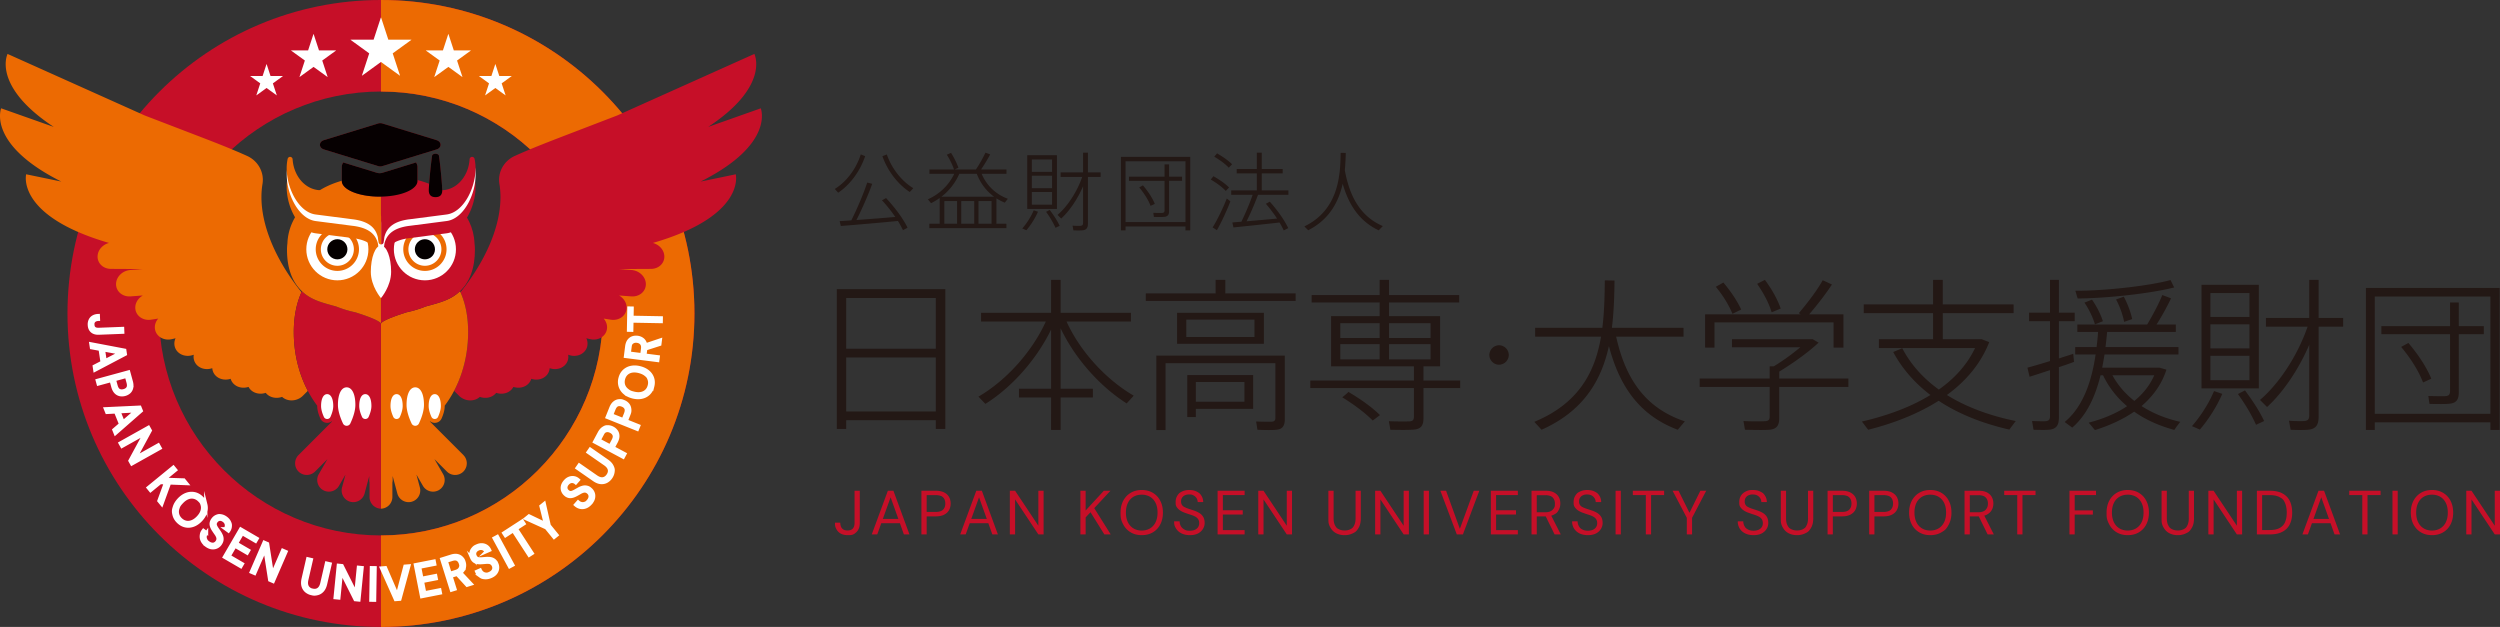 <svg xmlns="http://www.w3.org/2000/svg" id="_レイヤー_1" viewBox="0 0 380.785 95.495"><rect x="0" y="0" width="380.785" height="95.495" fill="#333333" stroke="none"/><defs><style>.cls-1{fill:#231815}.cls-2{fill:#ec6a02}.cls-3{stroke:#fff;stroke-miterlimit:10;stroke-width:.5px}.cls-3,.cls-4{fill:#fff}.cls-5{fill:#060001}.cls-6{fill:#a4212c}.cls-7{fill:#040000}.cls-8{fill:#c60f28}</style></defs><path d="M58.025 0c-26.37 0-47.747 21.377-47.747 47.747s21.377 47.748 47.747 47.748 47.748-21.378 47.748-47.748S84.396 0 58.025 0m0 81.554c-18.64 0-33.806-15.166-33.806-33.807s15.165-33.806 33.806-33.806 33.807 15.165 33.807 33.806-15.166 33.807-33.807 33.807" class="cls-8"/><path d="M91.832 47.747c0 18.641-15.166 33.807-33.807 33.807v13.94c26.37 0 47.748-21.377 47.748-47.747S84.396 0 58.025 0v13.94c18.641 0 33.807 15.167 33.807 33.807" class="cls-2"/><path d="M13.61 49.483a1.5 1.5 0 0 1 .142-.736 1.15 1.15 0 0 1 .468-.489q.312-.177.75-.193l.023.57a1.3 1.3 0 0 0-.446.095q-.198.085-.308.26c-.11.176-.107.273-.099.465q.011.282.13.442a.62.62 0 0 0 .317.223q.197.063.445.053l3.64-.141.022.564-3.64.142q-.665.026-1.043-.306t-.401-.95ZM13.847 52.372l5.154.98.089.592-4.641 2.442-.089-.59 3.95-2.04-4.376-.799zm1.376.596.5.088.317 2.106-.452.232zM14.814 57.95l4.776-1.303.406 1.484q.145.532.052.93a1.26 1.26 0 0 1-.362.65 1.6 1.6 0 0 1-.67.36q-.39.106-.753.027a1.24 1.24 0 0 1-.643-.371q-.282-.292-.429-.83l-.256-.94-1.972.538zm2.606-.125.253.926q.147.545.46.71.315.166.73.052.444-.12.622-.42.18-.3.03-.845l-.254-.926zM16.053 62.266l5.242-.246.223.554-3.944 3.456-.224-.555 3.366-2.903-4.441.243zm1.478.259.507-.03.798 1.974-.386.33zM18.295 67.5l4.32-2.419.276.493-2.238 4.126 3.462-1.939.276.493-4.321 2.418-.275-.492 2.238-4.126-3.463 1.939zM22.571 74.286l3.832-3.135.357.436-1.735 1.42 2.979.099.45.552-2.634-.103-1.182 3.259-.433-.53 1.005-2.75-.787-.034-1.495 1.223zM27.164 79.494q-.492-.469-.643-1.056c-.15-.587-.088-.792.04-1.202q.19-.615.716-1.168.522-.548 1.126-.77a2.2 2.2 0 0 1 1.201-.102q.596.118 1.088.586.503.476.65 1.066a2.2 2.2 0 0 1-.044 1.203q-.192.612-.713 1.16-.527.555-1.13.778-.601.224-1.195.102-.594-.12-1.096-.597Zm.361-.38q.37.351.818.441t.915-.096q.469-.184.908-.645.438-.462.6-.939.159-.476.045-.917c-.114-.44-.237-.557-.484-.792a1.65 1.65 0 0 0-.81-.44 1.6 1.6 0 0 0-.915.094q-.467.185-.906.646c-.439.461-.492.62-.6.938a1.6 1.6 0 0 0-.048.92q.111.442.477.79ZM31.424 83.059a1.94 1.94 0 0 1-.608-.693q-.191-.387-.148-.795c.043-.408.133-.534.319-.785l.476.351a1.15 1.15 0 0 0-.214.506q-.043.273.069.534c.112.261.209.334.403.478q.255.187.501.232c.246.045.316.018.454-.038a.8.8 0 0 0 .351-.278.85.85 0 0 0 .185-.449q.011-.215-.083-.425a2 2 0 0 0-.257-.44 17 17 0 0 1-.33-.485q-.333-.489-.37-.882-.036-.391.245-.773.24-.326.563-.464c.323-.138.447-.12.694-.081q.372.057.739.328.362.267.525.607c.163.34.152.46.132.698q-.03.36-.27.685l-.476-.35a.9.9 0 0 0 .158-.385.85.85 0 0 0-.052-.447.93.93 0 0 0-.336-.41 1 1 0 0 0-.418-.198.74.74 0 0 0-.41.036.8.8 0 0 0-.344.282.7.7 0 0 0-.153.37q-.01.18.078.37c.088.19.138.264.238.409q.15.215.33.48.204.3.316.597.11.298.073.603-.038.307-.285.642a1.34 1.34 0 0 1-1.27.533q-.397-.048-.826-.363ZM34.169 84.847l2.49-4.28 2.514 1.463-.245.422-2.027-1.18-.868 1.492 1.853 1.078-.242.416-1.852-1.078-.89 1.528 2.027 1.18-.245.422zM38.265 87.13l1.971-4.544.518.225.72 4.639 1.58-3.641.517.225-1.97 4.542-.517-.225-.722-4.638-1.578 3.64zM47.45 90.41a1.9 1.9 0 0 1-.809-.396 1.53 1.53 0 0 1-.473-.75q-.135-.464.011-1.104l.699-3.048.55.126-.7 3.054q-.106.47-.027.8.08.33.31.528c.23.198.343.223.57.275q.348.081.634 0a.97.97 0 0 0 .5-.343q.212-.262.319-.732l.7-3.054.55.126-.698 3.047q-.146.641-.47.999-.324.359-.756.47c-.432.11-.592.075-.91.002ZM51.046 91.029l.489-4.927.562.056 2.102 4.196.392-3.948.562.055-.49 4.927-.562-.056L52 87.136l-.393 3.948zM56.49 91.415l.081-4.95.564.009-.08 4.951zM60.242 91.318l-2.143-4.801.61-.047 1.813 4.195 1.162-4.424.596-.046-1.38 5.072zM64.222 90.878l-.953-4.86 2.856-.56.093.48-2.3.451.332 1.694 2.103-.413.093.472-2.104.413.34 1.735 2.302-.45.094.478zM68.764 89.889l-1.48-4.726 1.45-.454q.525-.163.916-.084.392.082.65.342c.257.26.298.39.38.652q.12.377.054.747a1.26 1.26 0 0 1-.345.664q-.28.295-.812.462l-.885.277.611 1.951zm-.212-2.565.872-.274q.513-.16.671-.499c.158-.339.116-.475.03-.75q-.132-.419-.443-.592-.312-.173-.843-.006l-.867.271zm2.585 1.82-1.649-1.802.602-.19 1.682 1.794zM74.784 87.802q-.473.21-.903.183c-.43-.027-.542-.107-.764-.267a1.6 1.6 0 0 1-.522-.667l.541-.238q.118.265.332.437.216.172.498.205c.282.033.394-.014.616-.112q.288-.127.45-.32a.79.79 0 0 0 .126-.855q-.117-.264-.297-.382c-.18-.118-.257-.125-.411-.14a2.7 2.7 0 0 0-.508.004q-.28.025-.586.046-.59.043-.95-.12-.357-.162-.548-.596a1.4 1.4 0 0 1-.123-.719q.041-.35.275-.643c.234-.293.373-.354.653-.477q.411-.182.788-.154.374.026.672.233.295.205.459.574l-.541.239a.9.9 0 0 0-.255-.329.85.85 0 0 0-.413-.177.94.94 0 0 0-.524.088 1 1 0 0 0-.379.263.72.72 0 0 0-.1.814q.097.22.246.317c.149.097.22.103.36.115q.21.02.472-.003c.262-.023.368-.03.581-.047q.362-.028.675.023t.56.236q.247.186.414.568a1.34 1.34 0 0 1-.169 1.365q-.238.323-.725.536ZM77.62 86.327l-2.359-4.354.496-.269 2.36 4.354zM80.597 84.583l-2.43-3.744-1.177.765-.267-.41 2.83-1.836.266.409-1.178.765 2.43 3.744zM84.394 81.855l-1.187-1.46-3.125-1.415.495-.402 2.672 1.283-.131.105-.716-2.873.49-.398.753 3.344 1.188 1.46zM89.959 76.652q-.344.388-.744.545-.403.155-.805.078-.403-.077-.754-.386l.392-.443q.217.191.484.257.268.065.539-.023c.271-.088.35-.179.51-.36a1.24 1.24 0 0 0 .276-.479.8.8 0 0 0 .001-.456.8.8 0 0 0-.246-.373.85.85 0 0 0-.43-.223q-.215-.03-.432.045c-.217.075-.3.124-.46.218s-.332.19-.513.287q-.517.287-.91.29-.395.003-.75-.31a1.37 1.37 0 0 1-.412-.602 1.24 1.24 0 0 1-.022-.698q.09-.365.393-.707.297-.34.65-.47.352-.135.707-.071.356.06.658.328l-.39.444q-.154-.135-.37-.191c-.215-.056-.293-.032-.449.012a.94.94 0 0 0-.438.3 1 1 0 0 0-.233.398.74.74 0 0 0 0 .412q.06.2.25.368.18.16.357.185c.177.025.242 0 .375-.046s.274-.114.427-.201l.508-.287q.316-.18.622-.263.306-.086.607-.02c.301.065.406.156.614.34q.267.234.384.575.12.342.036.735-.082.393-.432.792ZM93.029 72.727a1.85 1.85 0 0 1-.669.602q-.393.206-.872.16-.48-.047-1.02-.423L87.9 71.282l.322-.463 2.574 1.788q.394.273.731.323a.98.98 0 0 0 .605-.09q.27-.14.47-.428.203-.291.236-.587a.96.96 0 0 0-.132-.591q-.165-.296-.56-.57l-2.574-1.788.322-.464 2.568 1.785q.54.376.752.808c.212.432.192.581.153.876a1.9 1.9 0 0 1-.338.846ZM94.922 69.638l-4.367-2.336.726-1.357q.26-.485.601-.711c.341-.226.464-.225.71-.223s.49.068.735.2q.356.189.565.496.209.306.212.712t-.26.898l-.459.86 1.802.963zm-1.98-1.7.453-.847c.178-.33.229-.61.153-.832q-.113-.335-.494-.539-.405-.216-.74-.122c-.336.094-.425.26-.602.593l-.454.846zM97.075 65.396l-4.596-1.844.573-1.429q.205-.51.52-.772.315-.26.68-.299c.366-.039.496.014.754.117q.375.15.616.432.24.282.289.685c.049.403-.022.576-.16.92l-.363.905 1.897.761zm-2.153-1.473.358-.891q.21-.524.06-.845t-.55-.48q-.425-.172-.75-.042-.323.131-.533.656l-.358.891zM99.406 58.883a2.2 2.2 0 0 1-.612 1.073q-.44.417-1.07.547-.63.132-1.37-.06-.732-.192-1.219-.613a2.2 2.2 0 0 1-.67-1.001 2.18 2.18 0 0 1-.015-1.237q.174-.669.619-1.085a2.17 2.17 0 0 1 1.073-.543q.63-.128 1.362.063.738.192 1.226.61.486.419.668.997.182.58.008 1.25Zm-.507-.132q.13-.495-.01-.93c-.14-.434-.268-.541-.527-.755q-.388-.32-1.004-.48t-1.111-.071a1.6 1.6 0 0 0-.824.403q-.331.315-.46.808-.126.488.008.923.136.433.525.754c.389.32.593.373 1.004.48q.615.16 1.111.07.494-.09.828-.402.334-.311.46-.8ZM100.182 54.91l-4.91-.625.19-1.507q.071-.547.307-.868a1.25 1.25 0 0 1 .582-.449q.344-.124.751-.073.393.05.7.262.31.213.46.59c.15.378.128.563.081.932l-.117.92 2.028.259zm-2.419-.877.116-.907q.067-.533-.174-.818-.242-.285-.67-.339-.435-.055-.722.155c-.287.21-.311.395-.358.764l-.115.9zm2.734-1.59-2.327.748.08-.627 2.33-.78zM100.71 48.98l-4.463-.082-.026 1.404-.488-.009.062-3.373.488.01-.026 1.403 4.463.082z" class="cls-3"/><g id="_羽_x30FB_胴体"><path d="m115.877 16.498-8.014 2.834c9.49-6.256 7.036-11.118 7.036-11.118l-20.89 9.374L87 20.28c-3.234 1.242-6.071 2.332-8.584 3.469-1.678.758-2.64 2.508-2.348 4.267.797 4.808-1.41 10.853-5.937 16.495.751 1.668 1.173 3.683 1.173 6.087 0 3.295-.789 6.36-2.14 8.931l.748.747c.174.174.371.316.582.427.817.43 1.837.378 2.525-.195q.034-.03.064-.06c.82.298 1.754.147 2.349-.45q.078-.078.144-.163c.875.297 1.857.083 2.417-.598q.119-.146.202-.307c.94.308 1.977.027 2.496-.744q.155-.235.23-.491c1.013.335 2.12-.023 2.589-.892.124-.231.191-.477.208-.725 1.105.388 2.298-.057 2.708-1.033.138-.33.169-.678.11-1.015l.171.055c1.17.375 2.38-.171 2.704-1.22a1.87 1.87 0 0 0-.102-1.342l.56.132c1.193.282 2.34-.362 2.56-1.44.125-.605-.07-1.219-.478-1.69l1.086.168c1.208.187 2.281-.551 2.398-1.648.087-.825-.392-1.618-1.148-2.04l1.87.14c1.214.09 2.206-.736 2.216-1.845.01-1.11-.965-2.082-2.179-2.173l-1.948-.145 4.918-.026c1.21-.007 2.113-.914 2.017-2.027-.078-.916-.809-1.684-1.739-1.925 14.245-4.131 12.623-10.458 12.623-10.458l-5.354 1.11c11.382-5.702 9.165-11.157 9.165-11.157" class="cls-8"/><path d="m.174 16.498 8.014 2.834C-1.303 13.076 1.152 8.214 1.152 8.214l20.89 9.374 7.007 2.691c3.235 1.242 6.072 2.332 8.585 3.469 1.678.758 2.64 2.508 2.348 4.267-.797 4.808 1.41 10.853 5.937 16.495-.751 1.668-1.173 3.683-1.173 6.087 0 3.295.789 6.36 2.14 8.931l-.748.747a2.4 2.4 0 0 1-.582.427c-.817.43-1.838.378-2.526-.195q-.032-.03-.064-.06c-.82.298-1.754.147-2.348-.45a2 2 0 0 1-.144-.163c-.875.297-1.857.083-2.417-.598q-.119-.146-.202-.307c-.94.308-1.977.027-2.496-.744a1.8 1.8 0 0 1-.23-.491c-1.014.335-2.12-.023-2.589-.892a1.8 1.8 0 0 1-.208-.725c-1.105.388-2.298-.057-2.708-1.033a1.8 1.8 0 0 1-.11-1.015l-.171.055c-1.17.375-2.38-.171-2.705-1.22a1.87 1.87 0 0 1 .103-1.342l-.56.132c-1.193.282-2.34-.362-2.56-1.44-.125-.605.07-1.219.478-1.69l-1.086.168c-1.208.187-2.282-.551-2.398-1.648-.087-.825.392-1.618 1.147-2.04l-1.87.14c-1.213.09-2.205-.736-2.216-1.845-.01-1.11.966-2.082 2.18-2.173l1.948-.145-4.918-.026c-1.21-.007-2.113-.914-2.017-2.027.078-.916.809-1.684 1.739-1.925C2.363 32.872 3.984 26.545 3.984 26.545l5.355 1.11C-2.043 21.953.174 16.498.174 16.498M65.465 64.192l.041-.034c.197.157.444.248.713.248.459 0 .86-.259 1.044-.676.313-.703.472-1.34.472-1.891l-.001-.049c2.214-2.932 3.57-6.866 3.57-11.193 0-2.48-.447-4.548-1.244-6.247q-.238.23-.51.443l.171-.035-.176.039c-1.276.989-2.776 1.354-4.712 1.887-.912.37-1.885.667-2.903.883-2.03.637-3.736 1.308-3.899 1.71q-.001-.004-.004-.007v28.21a1.78 1.78 0 0 0 1.738-1.774v-2.2q.042-.183.042-.378v-.623l.712 2.662a1.78 1.78 0 0 0 2.176 1.257 1.78 1.78 0 0 0 1.258-2.176l-.526-1.965.99 1.715a1.78 1.78 0 0 0 2.427.651 1.78 1.78 0 0 0 .651-2.427l-1.323-2.295 1.896 1.897c.69.692 1.822.692 2.513.001s.692-1.822 0-2.513z" class="cls-2"/><path d="M60.913 63.491c.28-.628.42-1.184.42-1.652 0-1.131-.346-1.807-.927-1.807-.571 0-.927.693-.927 1.807 0 .469.142 1.024.421 1.652a.54.54 0 0 0 .507.326.54.54 0 0 0 .506-.326M63.813 64.493c.5-1.065.765-2.042.765-2.825 0-1.647-.509-2.67-1.328-2.67s-1.327 1.023-1.327 2.67c0 .783.264 1.76.764 2.825a.61.61 0 0 0 .563.36.61.61 0 0 0 .563-.36M65.712 63.491c.091.204.28.326.507.326s.415-.122.506-.326c.28-.628.421-1.183.421-1.652 0-1.114-.355-1.807-.927-1.807s-.927.693-.927 1.807c0 .468.141 1.024.42 1.652" class="cls-4"/><path d="m50.586 64.192-.041-.034a1.14 1.14 0 0 1-.713.248c-.46 0-.86-.259-1.044-.676-.314-.703-.472-1.34-.472-1.891l.001-.049c-2.214-2.932-3.57-6.866-3.57-11.193 0-2.48.447-4.548 1.244-6.247q.238.23.509.443l-.17-.035.175.039c1.277.989 2.777 1.354 4.713 1.887.911.37 1.885.667 2.903.883 2.03.637 3.736 1.308 3.898 1.71l.005-.007v28.21a1.78 1.78 0 0 1-1.738-1.774l-.001-2.2a1.8 1.8 0 0 1-.042-.378v-.623l-.712 2.662a1.78 1.78 0 0 1-2.176 1.257 1.78 1.78 0 0 1-1.257-2.176l.525-1.965-.989 1.715a1.78 1.78 0 0 1-2.427.651 1.78 1.78 0 0 1-.651-2.427l1.323-2.295-1.896 1.897c-.69.692-1.822.692-2.513.001s-.692-1.822-.001-2.513z" class="cls-8"/><path d="M55.138 63.491c-.28-.628-.421-1.184-.421-1.652 0-1.131.347-1.807.927-1.807.572 0 .928.693.928 1.807 0 .469-.142 1.024-.421 1.652a.54.54 0 0 1-.507.326.54.54 0 0 1-.506-.326M52.238 64.493c-.5-1.065-.765-2.042-.765-2.825 0-1.647.509-2.67 1.328-2.67s1.327 1.023 1.327 2.67c0 .783-.264 1.76-.765 2.825a.61.61 0 0 1-.563.36.61.61 0 0 1-.562-.36M50.338 63.491c-.09.204-.28.326-.506.326s-.416-.122-.506-.326c-.28-.628-.421-1.183-.421-1.652 0-1.114.355-1.807.927-1.807s.927.693.927 1.807c0 .468-.141 1.024-.42 1.652" class="cls-4"/></g><path d="M58.027 26.663c1.247 0 2.456.12 3.609.345 3.661.583 6.556 2.027 7.733 3.86 1.754 1.72 2.82 3.852 2.901 6.168q.066.488.067.99c0 2.625-.675 5.13-2.786 6.767l.17-.035-.176.039c-1.276.989-2.776 1.354-4.712 1.887-.912.37-1.885.667-2.903.883-2.03.637-3.736 1.308-3.899 1.71q-.001-.004-.004-.007z" class="cls-8"/><path d="M58.024 26.663c-1.247 0-2.456.12-3.609.345-3.661.583-6.556 2.027-7.733 3.86-1.754 1.72-2.82 3.852-2.902 6.168a8 8 0 0 0-.066.99c-.001 2.625.675 5.13 2.786 6.767l-.17-.035.175.039c1.277.989 2.777 1.354 4.713 1.887.911.37 1.885.667 2.903.883 2.03.637 3.736 1.308 3.898 1.71l.005-.007z" class="cls-2"/><ellipse cx="64.835" cy="38.191" class="cls-8" rx="7.418" ry="6.347" transform="rotate(-18.506 64.835 38.19)"/><ellipse cx="51.212" cy="38.186" class="cls-2" rx="6.347" ry="7.418" transform="rotate(-71.452 51.212 38.186)"/><circle cx="64.719" cy="37.97" r="4.729" class="cls-4"/><path d="M64.718 41.264c-1.816-.001-3.293-1.48-3.293-3.296s1.48-3.293 3.296-3.292c1.816 0 3.293 1.479 3.293 3.295s-1.48 3.293-3.296 3.293m.002-5.808a2.516 2.516 0 0 0-2.514 2.513c0 1.386 1.127 2.513 2.512 2.514s2.514-1.126 2.515-2.512a2.516 2.516 0 0 0-2.513-2.515" class="cls-2"/><path d="M64.72 36.435c-.846 0-1.534.688-1.535 1.534s.688 1.535 1.534 1.535 1.534-.688 1.535-1.534-.688-1.534-1.534-1.535" class="cls-7"/><circle cx="51.385" cy="37.97" r="4.729" class="cls-4"/><path d="M51.384 41.264c-1.816-.001-3.294-1.48-3.293-3.296s1.48-3.293 3.295-3.292a3.3 3.3 0 0 1 3.293 3.295 3.3 3.3 0 0 1-3.295 3.293m.002-5.808a2.516 2.516 0 0 0-2.514 2.513c0 1.386 1.126 2.513 2.512 2.514s2.514-1.126 2.515-2.512a2.516 2.516 0 0 0-2.513-2.515" class="cls-2"/><path d="M51.386 36.435c-.846 0-1.535.688-1.535 1.534s.688 1.535 1.534 1.535 1.534-.688 1.534-1.534-.687-1.534-1.533-1.535" class="cls-7"/><path d="m58.047 35.806-.003.006c-.753-1.782-2.249-3.044-3.983-3.269l-5.675-.735-.04-.003c-2.036-.287-3.622-2.247-3.778-4.678a.39.39 0 0 0-.352-.365.384.384 0 0 0-.403.306 7 7 0 0 0-.13.911c-.231 3.136 1.676 7.206 4.39 7.558l5.675.735.042.003c2.216.296 3.414 1.172 3.767 2.754q.03.325.094.645l.005.057a.39.39 0 0 0 .381.368h.01z" class="cls-2"/><path d="m58.048 35.806.003.006c.753-1.782 2.249-3.044 3.983-3.269l5.675-.735.04-.003c2.036-.287 3.622-2.247 3.778-4.678a.39.39 0 0 1 .352-.365.384.384 0 0 1 .403.306c.064.298.108.605.13.911.231 3.136-1.676 7.206-4.39 7.558l-5.675.735-.042.003c-2.216.296-3.414 1.172-3.767 2.754q-.03.325-.094.645l-.005.057a.39.39 0 0 1-.382.368h-.009z" class="cls-8"/><path d="M43.693 26.118a7 7 0 0 1 .13-.911.38.38 0 0 1 .403-.307c.19.015.34.17.353.365.157 2.431 1.744 4.39 3.78 4.675q.02 0 .041.003l5.675.731c1.735.224 3.231 1.484 3.986 3.266.753-1.782 2.248-3.044 3.983-3.269l5.674-.735.04-.003c2.037-.287 3.623-2.246 3.778-4.677a.39.39 0 0 1 .353-.366.384.384 0 0 1 .402.306c.065.298.109.605.131.911.23 3.136-1.677 7.207-4.391 7.558l-5.674.736-.042.003c-2.216.295-3.414 1.171-3.768 2.753q-.03.325-.093.645l-.005.057a.39.39 0 0 1-.382.368h-.01l-.031-.001a.39.39 0 0 1-.35-.367l-.005-.056a7 7 0 0 1-.095-.645c-.354-1.582-1.553-2.457-3.768-2.751l-.043-.003-5.675-.731c-2.714-.35-4.625-4.42-4.397-7.555" class="cls-4"/><path d="m58.048 32.938.003.006c.753-1.783 2.249-3.045 3.983-3.27l5.675-.735.04-.003c2.036-.286 3.622-2.246 3.778-4.677a.39.39 0 0 1 .352-.366.384.384 0 0 1 .403.307c.064.297.108.604.13.91.231 3.136-1.676 7.207-4.39 7.559l-5.675.735-.042.003c-2.216.296-3.414 1.172-3.767 2.754q-.03.324-.094.645l-.005.056a.39.39 0 0 1-.382.368h-.009z" class="cls-8"/><path d="m58.047 32.938-.003.006c-.753-1.783-2.249-3.045-3.983-3.27l-5.675-.735-.04-.003c-2.036-.286-3.622-2.246-3.778-4.677a.39.39 0 0 0-.352-.366.384.384 0 0 0-.403.307 7 7 0 0 0-.13.91c-.231 3.136 1.676 7.207 4.39 7.559l5.675.735.042.003c2.216.296 3.414 1.172 3.767 2.754q.03.324.094.645l.005.056a.39.39 0 0 0 .381.368h.01z" class="cls-2"/><path d="M59.574 41.405c0 2.21-1.547 4.001-1.547 4.001s-1.547-1.791-1.547-4.001.693-4.001 1.547-4.001 1.547 1.791 1.547 4.001" class="cls-4"/><g id="_角帽"><path d="M65.312 28.982c0 .8.459 1.044 1.025 1.044s1.024-.244 1.024-1.044c0-.47-.202-3.124-.493-5.232-.062-.443-1.001-.443-1.062 0-.292 2.108-.494 4.762-.494 5.232M57.917 25.344q-.171 0-.33-.049l-8.254-2.537c-.37-.114-.6-.384-.6-.704s.23-.59.6-.705l8.253-2.537a1.13 1.13 0 0 1 .662 0L66.5 21.35c.37.114.6.384.6.705s-.23.59-.6.704l-8.253 2.537q-.16.05-.331.05" class="cls-6"/><path d="m63.359 24.749-5.084 1.562a1.54 1.54 0 0 1-.903 0l-5.084-1.562c-.129.185-.205.38-.22.58h-.005v2.19h.003q-.002.025-.003.049c0 1.315 2.579 2.38 5.76 2.38s5.76-1.065 5.76-2.38l-.002-.048h.003v-2.19h-.005a1.2 1.2 0 0 0-.22-.581" class="cls-6"/><path d="M65.312 28.982c0 .8.459 1.044 1.025 1.044s1.024-.244 1.024-1.044c0-.47-.202-3.124-.493-5.232-.062-.443-1.001-.443-1.062 0-.292 2.108-.494 4.762-.494 5.232M57.917 25.344q-.171 0-.33-.049l-8.254-2.537c-.37-.114-.6-.384-.6-.704s.23-.59.6-.705l8.253-2.537a1.13 1.13 0 0 1 .662 0L66.5 21.35c.37.114.6.384.6.705s-.23.59-.6.704l-8.253 2.537q-.16.05-.331.05" class="cls-5"/><path d="m63.359 24.749-5.084 1.562a1.54 1.54 0 0 1-.903 0l-5.084-1.562c-.129.185-.205.38-.22.58h-.005v2.19h.003q-.002.025-.003.049c0 1.315 2.579 2.38 5.76 2.38s5.76-1.065 5.76-2.38l-.002-.048h.003v-2.19h-.005a1.2 1.2 0 0 0-.22-.581" class="cls-5"/></g><path d="M59.146 6.037h3.5v.04l-2.83 2.05 1.11 3.381-.03.01-2.87-2.08-2.871 2.08-.03-.01 1.11-3.38-2.83-2.051v-.04h3.5l1.1-3.361h.04zM41.204 11.575h1.88v.022l-1.52 1.101.596 1.816-.016.006-1.542-1.118-1.542 1.118-.016-.006.596-1.816-1.52-1.101v-.022H40l.591-1.805h.022zM76.05 11.575h1.881v.022l-1.52 1.101.596 1.816-.016.006-1.542-1.118-1.542 1.118-.016-.006.596-1.816-1.52-1.101v-.022h1.88l.591-1.805h.022zM48.586 7.675h2.589v.03L49.082 9.22l.82 2.499-.021.007-2.123-1.538-2.122 1.538-.022-.007.82-2.5-2.092-1.515v-.03h2.588l.813-2.484h.03zM69.12 7.675h2.589v.03L69.616 9.22l.82 2.499-.021.007-2.122-1.538-2.123 1.538-.022-.007.82-2.5-2.092-1.515v-.03h2.588l.814-2.484h.03z" class="cls-4"/><path d="M128.886 64.002v1.33h-1.43V44.034h16.532v21.298h-1.455v-1.33zm13.647-18.613h-13.647v7.727h13.647zm0 17.283v-8.227h-13.647v8.227zM150.085 61.519l-1.054-1.105c4.064-2.357 8.078-6.646 10.26-11.438h-9.859v-1.33h10.661V42.63h1.456v5.018h10.711v1.329h-9.808c2.157 4.741 6.196 8.956 10.234 11.288l-1.078 1.18c-3.889-2.46-7.776-6.649-10.06-11.44v9.207h4.917v1.33h-4.916v4.942h-1.456V60.54h-4.891v-1.329h4.891v-9.006c-2.307 4.742-6.145 8.906-10.008 11.314M185.155 44.686v-2.057h1.48v2.057h10.711v1.154H174.52v-1.154zm9.809 9.482h.727v9.71c0 .876-.276 1.429-1.103 1.554-.552.1-2.033.076-3.061.025l-.201-1.254c.803.025 2.057.05 2.384.025.425-.025.551-.226.551-.577v-8.328H177.53v10.185h-1.404v-11.34zm-2.458-6.521v4.716h-13.221v-4.716zm-11.816 3.687h10.385v-2.659H180.69zm1.455 5.795h8.73v5.143h-8.73v1.254h-1.305v-6.397zm7.4 4.064v-3.011h-7.4v3.01zM215.359 57.957V55.8h-12.618v-7.65h7.4v-2.082h-10.36v-1.13h10.36V42.63h1.43v2.309h10.686v1.129h-10.686v2.082h7.776v7.65h-2.533v2.158h5.594v1.154h-5.594v4.64c0 .954-.326 1.53-1.255 1.656-.677.101-2.533.076-3.787.05l-.226-1.304c1.079.05 2.71.05 3.16.025.477-.025.653-.25.653-.678v-4.39h-15.78v-1.153zm-11.213-6.472h5.995v-2.258h-5.995zm0 3.261h5.995v-2.334h-5.995zm1.229 4.942q3.048 1.805 4.816 3.537l-1.103.828c-1.155-1.154-2.735-2.36-4.641-3.537.803-.652.852-.729.928-.828m12.517-8.203v-2.258h-6.321v2.258zm0 3.261v-2.334h-6.321v2.334zM228.303 55.55c-.777 0-1.455-.679-1.455-1.481s.678-1.48 1.48-1.48 1.481.677 1.481 1.48-.677 1.48-1.48 1.48zM256.626 64.178l-1.078 1.28c-5.293-1.983-8.706-5.946-10.487-12.745-1.153 5.219-3.838 9.885-10.26 12.744l-1.103-1.204c6.773-2.81 9.257-7.6 10.16-12.97h-10.035V49.93h10.235c.301-2.36.352-4.816.376-7.225l1.48.025c-.025 2.384-.1 4.816-.4 7.2h10.911v1.354h-10.26c1.555 7.074 4.967 11.062 10.46 12.894M269.546 57.656v-1.857h.628a33 33 0 0 0 4.038-2.91h-10.41v-1.228h12.291l.904.526c-1.48 1.405-3.814 3.085-5.996 4.415v1.054h10.536v1.279H271v4.792c0 .978-.327 1.555-1.28 1.705-.676.1-2.633.05-3.938.025l-.226-1.33c1.13.076 2.86.051 3.312.026.526-.051.677-.25.677-.678v-4.54h-10.662v-1.28zm4.716-9.784-.276-.175c1.455-1.706 2.91-3.663 3.638-5.017l1.404.652c-.827 1.28-2.106 2.96-3.462 4.54h5.218v5.068h-1.505v-3.838h-18.137v3.838h-1.43v-5.068zm-11.765-4.84c1.23 1.48 2.133 2.859 2.709 4.113l-1.33.652c-.526-1.28-1.354-2.683-2.533-4.114zm6.321-.403c1.154 1.556 1.932 3.01 2.408 4.366l-1.379.576c-.401-1.354-1.154-2.809-2.208-4.34zM295.31 59.336c2.458-1.73 4.34-3.838 5.519-6.321h-14.65v-1.354h8.252v-3.964h-10.56v-1.33h10.56V42.63h1.48v3.739H306.7v1.329h-10.787v3.964h5.92l1.154.45c-1.255 3.212-3.487 5.895-6.447 8.053 2.985 1.856 6.548 3.16 10.486 3.963l-.978 1.305c-4.04-.928-7.702-2.357-10.762-4.39-3.01 1.907-6.648 3.386-10.737 4.415l-.954-1.254c4.04-.928 7.577-2.283 10.436-4.039-2.333-1.78-4.264-3.938-5.669-6.546l1.38-.579c1.305 2.51 3.21 4.592 5.568 6.297M312.244 54.996v-6.07h-3.187v-1.305h3.187V42.63h1.354v4.992h2.408v1.305h-2.408v5.67c.778-.252 1.555-.502 2.182-.703l.126 1.228c-.678.252-1.48.528-2.308.803v7.653c0 1.052-.276 1.68-1.304 1.855-.502.076-1.631.05-2.559.025l-.226-1.33c.752.026 1.73.051 2.057.026.552-.051.678-.301.678-.778v-6.999c-1.154.376-2.283.753-3.112 1.003L308.806 56c.854-.226 2.133-.602 3.438-1.004m19.842 9.257c-.501.627-.703.929-.903 1.23-2.233-.603-4.315-1.506-6.12-2.785-1.707 1.18-3.74 2.107-5.972 2.81l-.953-1.129c2.208-.578 4.19-1.405 5.845-2.51-1.505-1.279-2.759-2.833-3.662-4.714h-.376c-.753 3.06-2.032 6.02-4.315 7.976l-1.154-.853c2.935-2.409 4.164-6.522 4.716-10.285h-3.11v-1.13h3.26c.101-.802.176-1.58.226-2.306h-3.16v-1.129h10.636c.928-1.556 1.83-3.287 2.307-4.49l1.33.502a38 38 0 0 1-2.208 3.988h2.936v1.129h-10.461c-.075.727-.15 1.504-.251 2.307h11.113v1.129h-11.263c-.101.677-.226 1.33-.352 2.007h8.73l1.054.301c-.703 2.207-2.032 4.04-3.788 5.544 1.73 1.129 3.763 1.932 5.895 2.408m-.928-20.47c-3.487.903-10.26 1.657-14.7 1.681l-.352-1.178c4.39.025 11.189-.729 14.5-1.631zM318.64 45.64c.752 1.08 1.38 2.36 1.656 3.287l-1.205.477c-.275-.953-.877-2.258-1.605-3.312zm6.448 15.428c1.354-1.104 2.382-2.408 3.035-3.912h-6.372c.828 1.529 1.981 2.834 3.337 3.912m-1.606-15.88c.627 1.155 1.078 2.46 1.28 3.413l-1.23.426c-.176-.979-.627-2.307-1.23-3.411zM338.484 59.989c-.828 1.931-2.157 3.988-3.412 5.443l-1.204-.527c1.255-1.43 2.558-3.41 3.361-5.342zm5.568-16.607v15.779h-8.73V43.382zm-7.375 4.892h5.946v-3.637h-5.946zm0 4.79h5.946v-3.661h-5.946zm0 4.843h5.946v-3.713h-5.946zm5.269 1.554c1.28 1.732 2.257 3.262 2.91 4.666l-1.23.578c-.627-1.406-1.53-2.986-2.76-4.691zm3.361 2.534-1.079-1.079c2.835-2.408 5.695-6.646 7.25-11.162h-6.346v-1.33h6.597V42.63h1.43v5.795h3.737v1.33h-3.737v13.697c0 1.128-.3 1.805-1.405 1.981-.552.076-1.831.076-2.86.025l-.25-1.38c.852.076 1.98.076 2.332.05.627-.05.753-.35.753-.877V52.513c-1.656 3.863-4.039 7.3-6.422 9.482M361.714 64.328v1.155h-1.355V43.859h20.37v21.624h-1.405v-1.155zm17.61-1.304V45.162h-17.61v17.862zm-6.147-13.346v-3.611h1.33v3.611h3.813v1.23h-3.813v8.855c0 .978-.276 1.556-1.229 1.706-.577.1-2.107.074-3.235.05l-.176-1.204c.902.025 2.207.05 2.608.025.552-.05.702-.3.702-.777v-8.655h-10.46v-1.23zm-6.345 2.559c1.63 1.931 2.81 3.789 3.486 5.443l-1.254.578c-.627-1.656-1.756-3.512-3.337-5.419zM131.775 23.787c-.832 2.47-2.43 4.446-4.108 5.564l-.52-.572c1.65-1.001 3.211-2.912 3.965-5.266zm-2.106 9.776c.988-1.977 1.937-4.265 2.418-5.76l.767.195c-.546 1.508-1.443 3.615-2.405 5.513 1.924-.143 4.2-.312 5.915-.469a23 23 0 0 0-2.027-2.535l.624-.338c1.481 1.6 2.587 3.134 3.275 4.512l-.702.377a15 15 0 0 0-.767-1.404c-2.561.26-6.526.597-8.697.766l-.182-.74a79 79 0 0 0 1.78-.117m9.438-4.902-.533.585c-1.69-1.091-3.315-3.042-4.173-5.46l.676-.26c.78 2.262 2.38 4.147 4.03 5.136M143.124 34.082v-3.925a9 9 0 0 1-1.314.793l-.48-.598a8 8 0 0 0 4.016-3.875h-3.782v-.662h3.744c-.208-.638-.624-1.522-1.093-2.25l.638-.285c.493.766.91 1.65 1.131 2.274a10 10 0 0 1-.599.26h3.264c.585-.884 1.144-1.885 1.443-2.56l.728.26c-.338.65-.845 1.494-1.39 2.3h3.873v.663h-3.783a6.84 6.84 0 0 0 3.991 3.797l-.468.597a8 8 0 0 1-1.274-.663v3.874h1.52v.663H141.55v-.663zm8.28-4.12c-1.104-.82-2.04-1.964-2.625-3.485h-2.665a8.9 8.9 0 0 1-2.717 3.484zm-5.628 4.12v-3.458h-1.937v3.458zm2.613 0v-3.458h-1.976v3.458zm2.639 0v-3.458h-1.99v3.458zM158.1 32.25a11.7 11.7 0 0 1-1.768 2.82l-.624-.273c.65-.74 1.326-1.767 1.742-2.768zm2.886-8.607v8.178h-4.524v-8.178zm-3.822 2.535h3.08v-1.885h-3.08zm0 2.483h3.08v-1.898h-3.08zm0 2.51h3.08v-1.925h-3.08zm2.73.806c.663.896 1.17 1.69 1.508 2.418l-.637.299c-.325-.729-.793-1.547-1.43-2.43zm1.742 1.312-.56-.558c1.47-1.248 2.952-3.445 3.759-5.785h-3.29v-.69h3.42v-3.003h.74v3.003h1.937v.69h-1.936v7.097c0 .585-.157.937-.729 1.028-.286.039-.949.039-1.482.012l-.13-.714c.442.039 1.027.039 1.209.026.325-.026.39-.183.39-.455v-5.565c-.858 2.002-2.093 3.784-3.328 4.914M171.438 34.498v.599h-.702V23.89h10.557v11.207h-.729v-.599zm9.126-.675v-9.256h-9.126v9.256zm-3.185-6.916v-1.872h.689v1.872h1.977v.636h-1.977v4.59c0 .507-.143.806-.637.884-.299.052-1.092.039-1.677.025l-.091-.624c.468.014 1.144.027 1.352.014.286-.026.364-.156.364-.403v-4.486h-5.421v-.636zm-3.29 1.326c.846 1 1.457 1.963 1.808 2.82l-.65.3c-.325-.858-.91-1.82-1.729-2.809zM186.7 29.078c-.546-.585-1.339-1.17-2.288-1.73l.416-.507c1 .572 1.807 1.145 2.379 1.716zm-1.352 5.98-.65-.416c.637-1.001 1.6-2.965 2.158-4.407l.546.428c-.533 1.417-1.443 3.355-2.054 4.395m1.807-9.517c-.533-.572-1.287-1.13-2.21-1.676l.429-.508c.949.56 1.73 1.105 2.288 1.664zm.715 9.101-.17-.754c.391-.039.86-.078 1.379-.117.677-1.392 1.326-2.951 1.717-4.096h-3.264V29h3.9v-2.587h-3.068v-.675h3.068v-2.484h.754v2.484h3.186v.675h-3.186V29h4.057v.676h-4.63a44 44 0 0 1-1.74 4.03c1.508-.13 3.262-.286 4.64-.416a22 22 0 0 0-1.703-2.249l.599-.325c1.273 1.444 2.223 2.809 2.807 4.03l-.689.352c-.169-.39-.39-.793-.637-1.209-2.105.247-5.264.571-7.02.754M204.835 25.918c.794 4.434 2.666 7.177 5.786 8.516l-.624.65c-2.692-1.261-4.486-3.576-5.487-7.098-.598 2.69-1.989 5.433-5.253 7.085l-.584-.585c5.239-2.535 5.486-7.814 5.525-11.206l.78.012c-.013.793-.052 1.69-.143 2.626" class="cls-1"/><path d="M129.106 81.511q-.597 0-1.03-.227-.432-.23-.665-.657c-.233-.427-.233-.623-.233-1.016h.808q0 .332.108.603a.9.9 0 0 0 .352.428q.243.156.651.156.4 0 .632-.151a.84.84 0 0 0 .332-.413q.1-.262.1-.594v-4.893h.798v4.893q0 .893-.49 1.382c-.49.489-.78.49-1.363.49M132.783 81.397l2.451-6.65h.846l2.441 6.65h-.846l-2.023-5.652-2.033 5.652zm1.121-1.71.228-.646h3.011l.229.646zM140.344 81.397v-6.65h2.176q.779 0 1.287.261.51.262.75.698.243.437.242.998 0 .541-.242.983-.241.443-.745.703-.504.262-1.292.262h-1.378v2.745zm.798-3.42h1.359q.798 0 1.14-.347t.342-.926q0-.618-.343-.955-.34-.337-1.14-.337h-1.358zM146.254 81.397l2.45-6.65h.845l2.442 6.65h-.845l-2.024-5.652-2.032 5.652zm1.12-1.71.228-.646h3.012l.227.646zM153.815 81.397v-6.65h.798l3.544 5.33v-5.33h.798v6.65h-.798l-3.544-5.33v5.33zM164.56 81.397v-6.65h.797v3.011l2.775-3.01h1.006l-2.47 2.65 2.508 3.999h-.97l-2.108-3.382-.74.79v2.592zM173.897 81.511q-.96.001-1.685-.433-.728-.431-1.131-1.206c-.403-.775-.404-1.116-.404-1.8q0-1.017.404-1.79a3 3 0 0 1 1.13-1.212q.727-.437 1.686-.437.979 0 1.706.437.728.437 1.125 1.212.4.773.4 1.79 0 1.026-.4 1.8a2.93 2.93 0 0 1-1.125 1.206q-.727.434-1.706.433m0-.703q.722 0 1.269-.328.546-.327.845-.94.3-.613.3-1.468t-.3-1.468q-.299-.612-.845-.936-.547-.322-1.269-.322-.712 0-1.258.322a2.15 2.15 0 0 0-.845.936q-.3.614-.3 1.468 0 .856.3 1.467.299.615.845.94.546.33 1.258.329M181.24 81.511q-.73 0-1.273-.266-.541-.266-.836-.74c-.294-.475-.293-.685-.293-1.103h.835q0 .39.18.718t.528.522c.348.195.517.194.86.194q.446 0 .765-.146.317-.149.484-.404.166-.257.166-.58 0-.39-.166-.631a1.25 1.25 0 0 0-.451-.395 4 4 0 0 0-.66-.27q-.376-.119-.785-.262-.788-.266-1.159-.66c-.37-.394-.37-.607-.37-1.03q0-.543.252-.95c.252-.408.408-.487.722-.642s.685-.233 1.116-.233q.637 0 1.106.237c.47.237.56.375.737.65q.266.415.266.956h-.836q0-.276-.142-.541-.144-.267-.433-.442c-.289-.175-.435-.176-.726-.176a1.4 1.4 0 0 0-.642.119 1 1 0 0 0-.437.365q-.156.239-.157.58 0 .323.138.523c.138.2.226.245.4.337s.377.175.612.252.494.16.779.256q.485.162.86.394t.59.594q.213.36.213.922 0 .475-.252.897a1.9 1.9 0 0 1-.746.69q-.495.264-1.244.265M185.459 81.397v-6.65h4.113v.656h-3.315v2.318h3.03v.646h-3.03v2.375h3.315v.655zM191.652 81.397v-6.65h.799l3.543 5.33v-5.33h.798v6.65h-.798l-3.543-5.33v5.33zM204.79 81.511q-.682 0-1.24-.275-.555-.276-.887-.841c-.332-.565-.333-.86-.333-1.45v-4.198h.798v4.208q0 .647.213 1.055c.213.408.341.472.594.599q.38.19.874.19.504 0 .874-.19c.37-.19.44-.326.58-.599q.21-.408.21-1.055v-4.208h.797v4.199q0 .884-.333 1.449c-.333.565-.52.657-.892.84a2.8 2.8 0 0 1-1.254.276M209.455 81.397v-6.65h.799l3.543 5.33v-5.33h.797v6.65h-.797l-3.543-5.33v5.33zM216.845 81.397v-6.65h.8v6.65zM221.89 81.397l-2.498-6.65h.864l2.1 5.804 2.118-5.804h.846l-2.498 6.65zM227.078 81.397v-6.65h4.113v.656h-3.315v2.318h3.03v.646h-3.03v2.375h3.315v.655zM233.271 81.397v-6.65h2.147q.78 0 1.273.261.494.262.732.698.237.438.237.989 0 .531-.242.978c-.242.447-.41.535-.746.712q-.503.267-1.292.267h-1.311v2.745zm.798-3.372h1.292q.76 0 1.116-.371c.356-.371.357-.564.357-.95q-.001-.589-.347-.936-.347-.346-1.136-.347h-1.282zm2.717 3.372-1.463-2.974h.893l1.51 2.974zM241.859 81.511q-.731 0-1.272-.266a2 2 0 0 1-.836-.74 2.04 2.04 0 0 1-.295-1.103h.836q0 .39.18.718c.18.328.296.392.528.522q.346.194.859.194.447 0 .765-.146.32-.149.484-.404.167-.257.167-.58 0-.39-.167-.631a1.24 1.24 0 0 0-.451-.395q-.285-.152-.66-.27a19 19 0 0 1-.783-.262q-.79-.266-1.16-.66c-.37-.394-.37-.607-.37-1.03q0-.543.251-.95c.251-.408.41-.487.723-.642s.685-.233 1.116-.233q.636 0 1.107.237c.47.237.558.375.736.65q.265.415.265.956h-.835q0-.276-.143-.541a1.16 1.16 0 0 0-.432-.442q-.29-.177-.727-.176a1.4 1.4 0 0 0-.64.119 1 1 0 0 0-.438.365q-.157.239-.157.58 0 .323.138.523c.138.2.225.245.399.337q.26.136.613.252c.353.116.494.16.78.256q.483.162.859.394.375.232.588.594.214.36.214.922 0 .475-.252.897a1.9 1.9 0 0 1-.745.69q-.495.264-1.245.265M246.077 81.397v-6.65h.799v6.65zM250.684 81.397v-5.994H248.7v-.656h4.77v.656h-1.987v5.994zM256.926 81.397V78.87l-2.166-4.123h.903l1.786 3.601h-.237l1.776-3.6h.893l-2.157 4.122v2.527zM267.09 81.511q-.731 0-1.272-.266a2 2 0 0 1-.836-.74 2.04 2.04 0 0 1-.295-1.103h.836q0 .39.18.718c.18.328.297.392.528.522q.346.194.86.194.446 0 .764-.146.319-.149.485-.404.166-.257.167-.58 0-.39-.167-.631a1.24 1.24 0 0 0-.452-.395q-.285-.152-.66-.27a19 19 0 0 1-.783-.262q-.788-.266-1.16-.66c-.371-.394-.37-.607-.37-1.03q0-.543.252-.95.252-.41.722-.642c.47-.232.686-.233 1.117-.233q.635 0 1.106.237c.471.237.559.375.736.65q.266.415.266.956h-.836q0-.276-.143-.541a1.16 1.16 0 0 0-.431-.442q-.29-.177-.728-.176a1.4 1.4 0 0 0-.64.119 1 1 0 0 0-.438.365q-.156.239-.156.58 0 .323.138.523c.138.2.224.245.398.337q.262.136.613.252c.351.116.494.16.78.256q.484.162.859.394t.589.594q.214.36.214.922 0 .475-.252.897a1.9 1.9 0 0 1-.745.69q-.495.264-1.245.265M273.703 81.511q-.685 0-1.24-.275-.555-.276-.888-.841c-.333-.565-.333-.86-.333-1.45v-4.198h.798v4.208q0 .647.214 1.055c.214.408.34.472.593.599q.38.19.874.19.504 0 .874-.19c.37-.19.44-.326.58-.599q.21-.408.21-1.055v-4.208h.797v4.199q0 .884-.333 1.449c-.333.565-.52.657-.892.84a2.8 2.8 0 0 1-1.254.276M278.367 81.397v-6.65h2.176q.78 0 1.287.261.508.262.75.698.243.437.243.998 0 .541-.242.983-.243.443-.746.703-.504.262-1.292.262h-1.377v2.745zm.799-3.42h1.358q.797 0 1.14-.347.341-.347.342-.926 0-.618-.342-.955-.344-.337-1.14-.337h-1.358zM284.703 81.397v-6.65h2.176q.78 0 1.287.261.508.262.75.698.243.437.243.998 0 .541-.242.983-.243.443-.746.703-.504.262-1.292.262h-1.377v2.745zm.799-3.42h1.358q.796 0 1.14-.347.34-.347.341-.926 0-.618-.341-.955-.343-.337-1.14-.337h-1.358zM294.004 81.511q-.96.001-1.687-.433a2.96 2.96 0 0 1-1.13-1.206q-.404-.774-.404-1.8 0-1.017.404-1.79a3 3 0 0 1 1.13-1.212q.726-.437 1.687-.437.978 0 1.705.437.726.437 1.126 1.212.398.773.399 1.79 0 1.026-.4 1.8c-.4.774-.641.918-1.125 1.206q-.727.434-1.705.433m0-.703q.722 0 1.268-.328.546-.327.845-.94.3-.613.3-1.468t-.3-1.468q-.299-.612-.845-.936-.546-.322-1.268-.322-.713 0-1.26.322a2.16 2.16 0 0 0-.845.936q-.3.614-.299 1.468 0 .856.3 1.467.299.615.845.94.546.33 1.259.329M299.228 81.397v-6.65h2.148q.78 0 1.272.261.494.262.732.698.238.438.238.989 0 .531-.242.978-.243.447-.746.712-.504.267-1.292.267h-1.311v2.745zm.799-3.372h1.292q.759 0 1.116-.371.356-.37.356-.95 0-.589-.347-.936-.347-.346-1.135-.347h-1.282zm2.717 3.372-1.463-2.974h.892l1.511 2.974zM307.256 81.397v-5.994h-1.986v-.656h4.77v.656h-1.987v5.994zM315.208 81.397v-6.65h4.047v.656h-3.25v2.337h2.765v.645h-2.764v3.012zM324.08 81.511q-.96.001-1.686-.433-.726-.431-1.13-1.206c-.405-.775-.404-1.116-.404-1.8q0-1.017.403-1.79a3 3 0 0 1 1.131-1.212q.727-.437 1.686-.437.978 0 1.706.437.727.437 1.125 1.212.4.773.4 1.79 0 1.026-.4 1.8a2.93 2.93 0 0 1-1.125 1.206q-.728.434-1.706.433m0-.703q.722 0 1.268-.328.548-.327.846-.94.3-.613.299-1.468 0-.855-.299-1.468-.3-.612-.846-.936-.546-.322-1.268-.322-.713 0-1.258.322a2.15 2.15 0 0 0-.846.936q-.3.614-.3 1.468 0 .856.3 1.467.3.615.846.94.545.33 1.258.329M331.699 81.511a2.75 2.75 0 0 1-1.24-.275q-.555-.276-.888-.841c-.333-.565-.332-.86-.332-1.45v-4.198h.798v4.208q0 .647.214 1.055c.214.408.34.472.593.599q.38.19.874.19.503 0 .874-.19c.371-.19.44-.326.58-.599s.209-.624.209-1.055v-4.208h.797v4.199q0 .884-.332 1.449c-.332.565-.52.657-.893.84a2.8 2.8 0 0 1-1.254.276M336.364 81.397v-6.65h.798l3.544 5.33v-5.33h.798v6.65h-.798l-3.544-5.33v5.33zM343.755 81.397v-6.65h1.957q1.168 0 1.928.404t1.126 1.15q.365.745.366 1.79 0 1.026-.366 1.767t-1.126 1.14q-.76.399-1.928.399zm.798-.665h1.14q.969 0 1.544-.319.574-.317.821-.91.247-.595.247-1.412 0-.836-.247-1.434c-.247-.598-.438-.706-.821-.922q-.576-.323-1.544-.323h-1.14zM350.69 81.397l2.45-6.65h.846l2.441 6.65h-.844l-2.025-5.652-2.032 5.652zm1.12-1.71.229-.646h3.011l.228.646zM359.81 81.397v-5.994h-1.986v-.656h4.77v.656h-1.987v5.994zM364.408 81.397v-6.65h.798v6.65zM370.422 81.511q-.96.001-1.687-.433a2.97 2.97 0 0 1-1.13-1.206q-.405-.774-.404-1.8 0-1.017.403-1.79a3 3 0 0 1 1.131-1.212q.726-.437 1.687-.437.978 0 1.705.437.726.437 1.126 1.212.398.773.398 1.79 0 1.026-.398 1.8a2.94 2.94 0 0 1-1.126 1.206q-.727.434-1.705.433m0-.703q.721 0 1.267-.328.547-.327.846-.94.3-.613.3-1.468t-.3-1.468q-.3-.612-.846-.936-.546-.322-1.267-.322a2.43 2.43 0 0 0-1.26.322 2.15 2.15 0 0 0-.845.936q-.3.614-.3 1.468 0 .856.3 1.467.3.615.846.94.546.33 1.259.329M375.646 81.397v-6.65h.798l3.543 5.33v-5.33h.798v6.65h-.798l-3.543-5.33v5.33z" class="cls-8"/></svg>